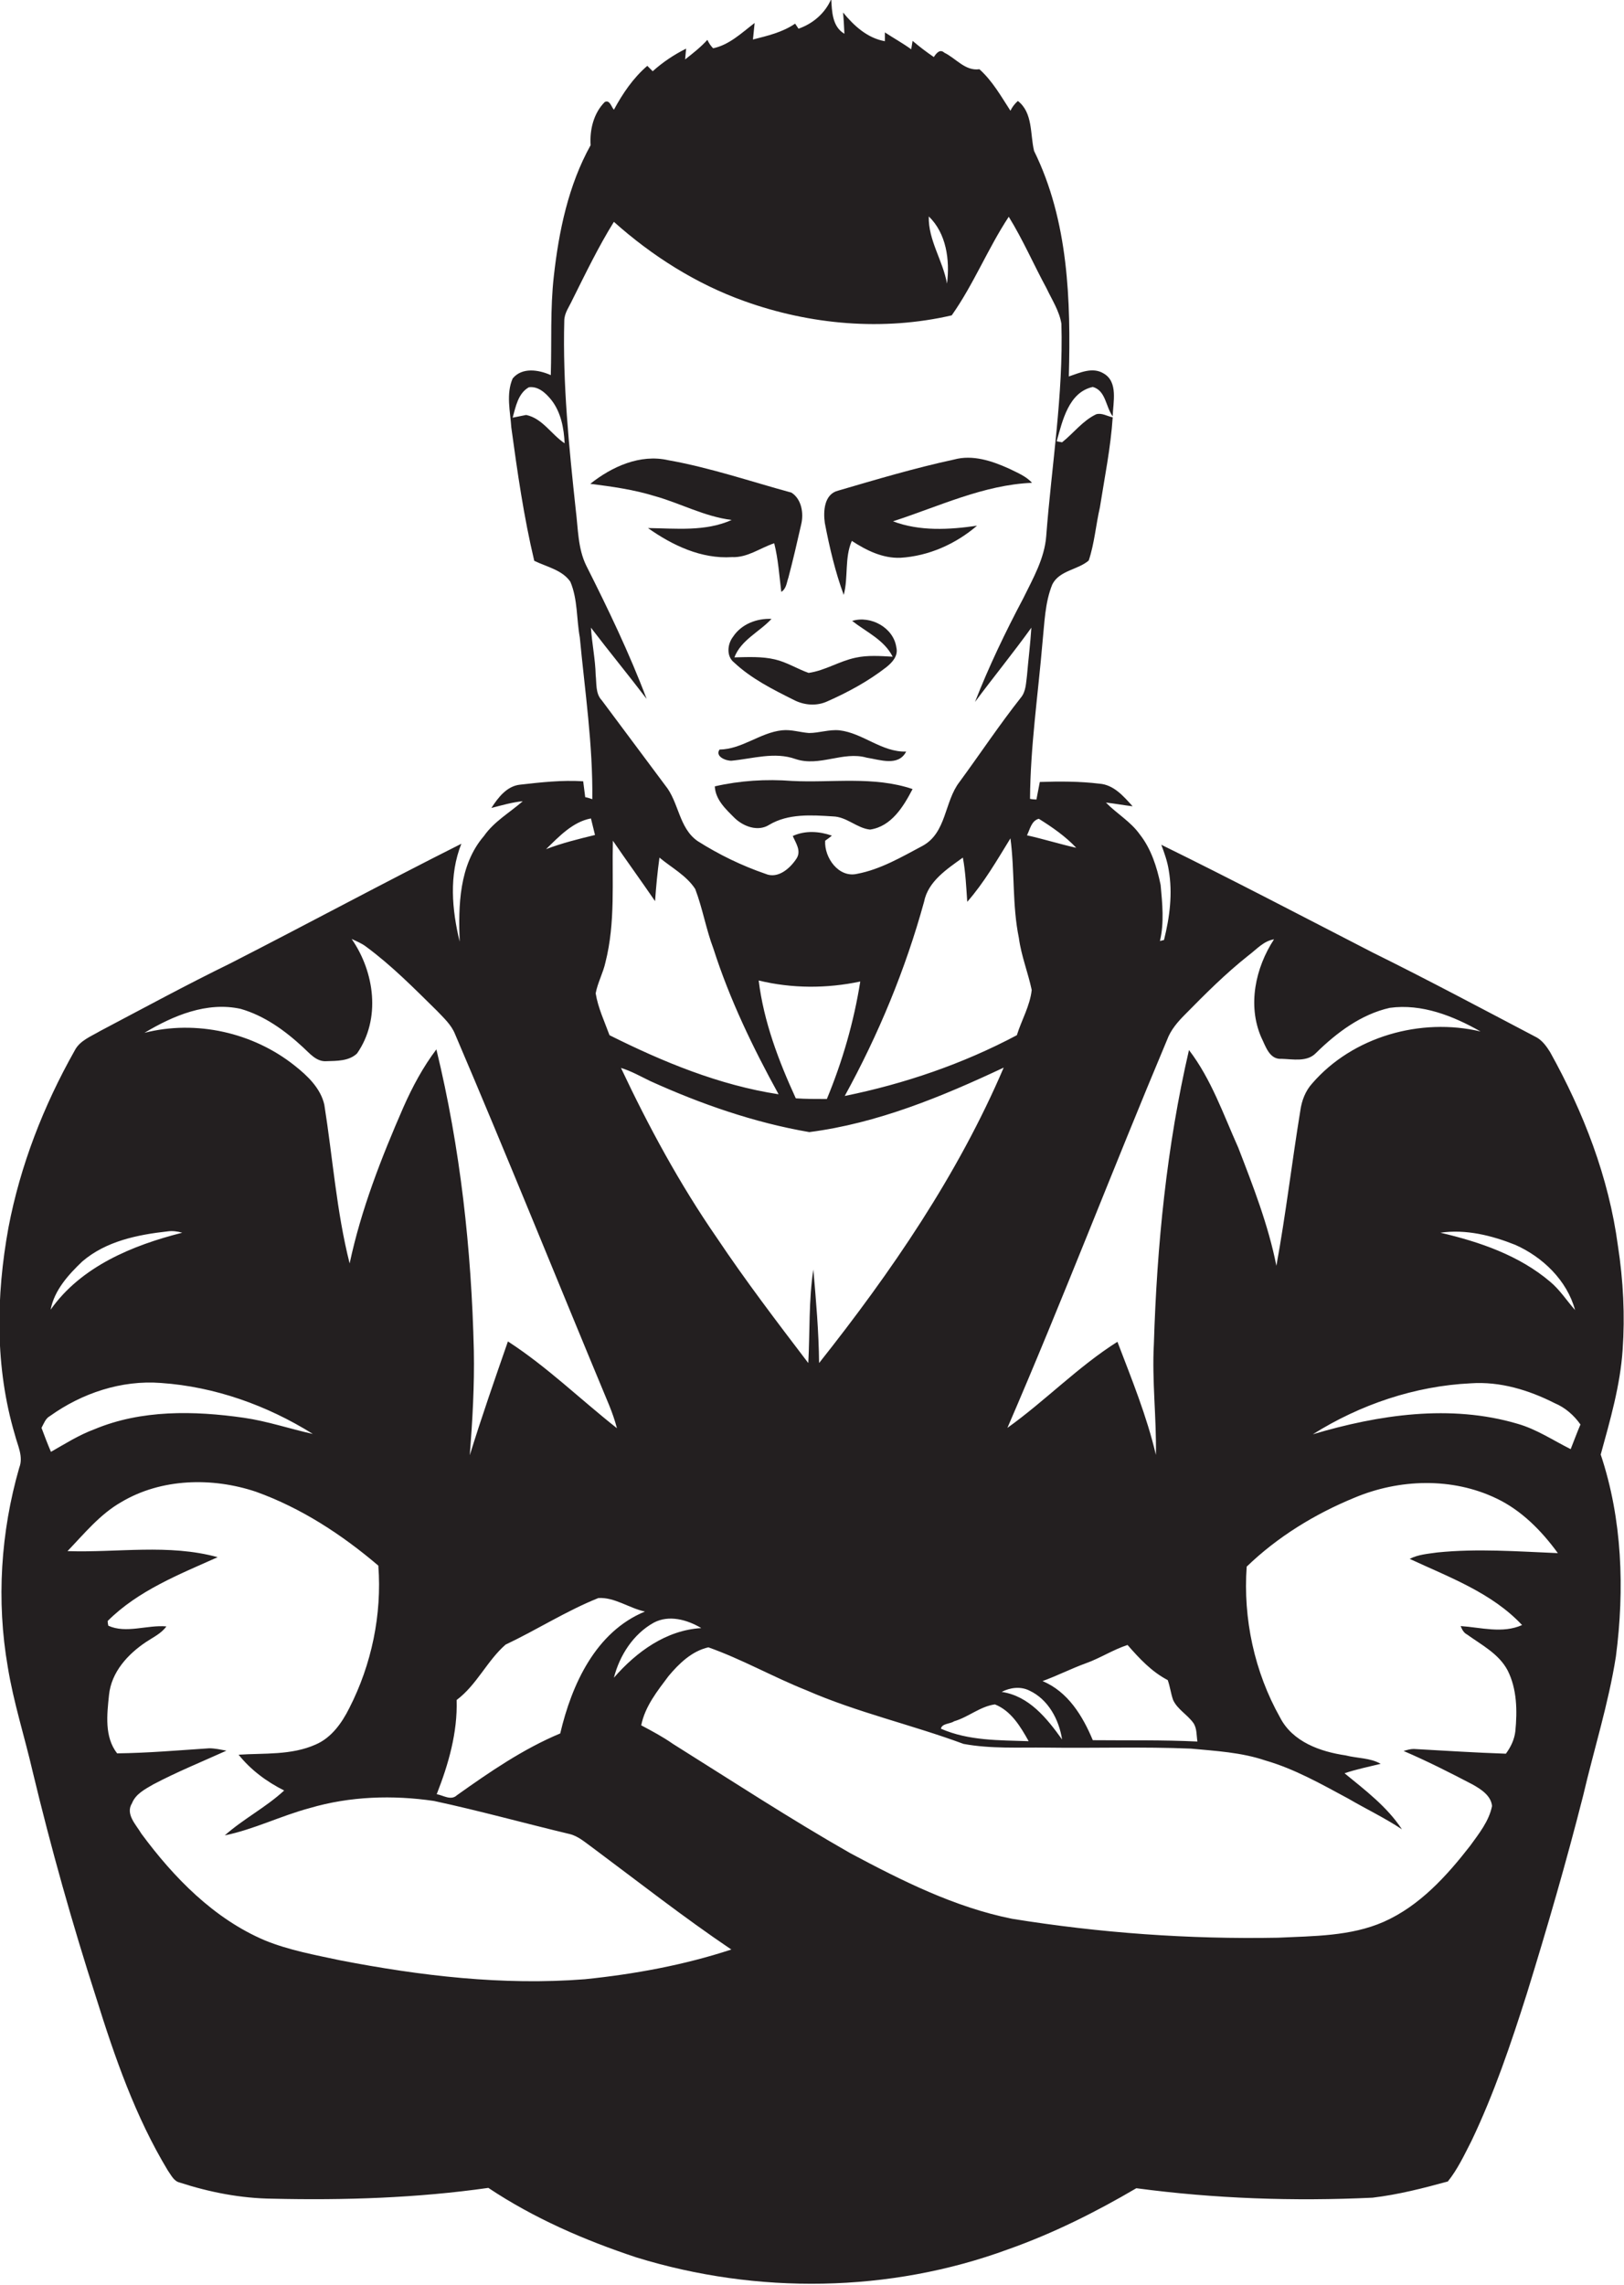 <?xml version="1.0" encoding="utf-8"?>
<!-- Generator: Adobe Illustrator 19.2.0, SVG Export Plug-In . SVG Version: 6.00 Build 0)  -->
<svg version="1.1" id="Layer_1" xmlns="http://www.w3.org/2000/svg" xmlns:xlink="http://www.w3.org/1999/xlink" x="0px" y="0px"
	 viewBox="0 0 481.2 676.7" enable-background="new 0 0 481.2 676.7" xml:space="preserve">
<g>
	<path fill="#231F20" d="M479.4,369c-2.7-20.3-10.2-39.6-20.1-57.4c-1-1.6-2.2-3.3-3.9-4.3c-16.2-8.5-32.3-17.1-48.7-25.2
		c-20.8-10.7-41.6-21.6-62.6-31.9c0.9,2.4,1.8,4.9,2.2,7.5c1.2,6.9,0.3,13.9-1.4,20.7c-0.4,0.1-0.8,0.2-1.2,0.3
		c1.3-5.5,0.7-11.1,0.2-16.6c-1.1-5.3-2.8-10.7-6.2-15c-2.7-3.8-6.8-6.1-10-9.4c2.7,0.3,5.3,0.8,7.9,1.1c-2.7-3-5.6-6.4-9.9-6.7
		c-5.8-0.7-11.7-0.7-17.6-0.5c-0.3,1.7-0.7,3.5-1,5.2c-0.5,0-1.5-0.1-1.9-0.2c0.1-15.5,2.4-31,3.7-46.4c0.6-5.7,0.7-11.7,2.9-17.1
		c2.1-4.2,7.6-4.3,10.8-7.1c1.7-5.1,2.1-10.5,3.3-15.7c1.4-8.9,3.2-17.7,3.8-26.7c-1.6-0.3-3.2-1.4-4.9-0.9c-4,1.9-6.7,5.6-10.1,8.3
		l-1.6-0.3c1.7-6,3.5-14.5,10.7-16.1c3.9,1.1,3.8,5.9,5.9,8.7c0.1-4.1,1.7-10.2-2.7-12.7c-3.3-2-7-0.2-10.3,0.9
		c0.6-22.5-0.1-46.1-10.3-66.8c-1.2-5-0.3-11.3-4.8-14.8c-0.9,0.8-1.7,1.8-2.2,2.9c-2.8-4.3-5.3-8.8-9.2-12.3
		c-4.2,0.6-6.9-3.2-10.4-4.9c-1.3-1.2-2.4,0.2-3.1,1.3c-2.2-1.5-4.3-3.1-6.3-4.8c-0.1,0.6-0.3,1.8-0.4,2.5c-2.5-1.8-5.2-3.3-7.8-5
		c0,0.6,0,1.9,0,2.6c-5.2-0.9-9.2-4.6-12.4-8.5c0.2,2.1,0.3,4.2,0.4,6.3c-3.6-2.1-3.7-6.6-3.9-10.3c-1.8,4.2-5.4,7.3-9.7,8.8
		c-0.3-0.4-0.7-1.1-1-1.5c-3.8,2.6-8.2,3.6-12.5,4.7c0.2-1.6,0.3-3.2,0.5-4.9c-3.8,2.9-7.5,6.5-12.3,7.5c-0.7-0.7-1.3-1.6-1.7-2.5
		c-2,2.2-4.3,4-6.6,5.8c0.1-0.8,0.2-2.4,0.3-3.2c-3.6,1.8-6.9,4-9.9,6.7c-0.4-0.4-1.2-1.2-1.6-1.6c-4.2,3.6-7.3,8.2-9.9,13
		c-0.8-0.9-1.2-3-2.7-2.3c-3.3,3.3-4.5,8.2-4.2,12.8c-6.6,11.9-9.4,25.4-10.9,38.8c-1.1,9.7-0.6,19.5-0.9,29.3
		c-3.6-1.6-8.5-2.4-11.3,1c-2,4.6-0.7,9.8-0.4,14.5c1.8,13.2,3.7,26.5,6.8,39.5c3.7,1.8,8.3,2.7,10.7,6.2c2.2,5.2,1.8,11,2.8,16.5
		c1.5,15.9,3.9,31.8,3.7,47.9c-0.5-0.2-1.5-0.5-2.1-0.6c-0.2-1.6-0.4-3.2-0.6-4.7c-6.3-0.4-12.5,0.3-18.7,1
		c-3.9,0.4-6.5,3.8-8.5,6.9c3.1-0.8,6.2-1.7,9.3-2c-3.9,3.4-8.5,6-11.5,10.3c-7.4,8.6-7.6,20.6-7.2,31.3c-2.3-9.5-3.2-19.7,0.5-29
		c-22.9,11.5-45.5,23.7-68.4,35.4c-13.1,6.4-25.8,13.3-38.7,20.1c-2.7,1.6-6,2.8-7.5,5.8c-9.2,16.3-16.1,34-19.6,52.4
		c-3.7,20.3-4,41.4,1.9,61.3c0.8,3.2,2.6,6.5,1.3,9.8c-5.5,19.1-6.8,39.4-3.4,59c1.7,10.5,5,20.7,7.4,31.1
		c5.4,22.5,11.7,44.9,18.8,66.9c5.5,17.6,11.6,35.2,21.2,51.1c1,1.4,1.8,3.2,3.5,3.6c8.9,2.9,18.2,4.7,27.5,4.8
		c21.4,0.5,42.8-0.2,64-3.2c13.5,9,28.5,15.5,43.9,20.6c35.7,11,75,10.5,110.1-2.4c13.3-4.7,25.9-11,38-18.1
		c23.2,3.1,46.7,3.9,70,2.8c7.6-0.9,15-2.8,22.3-4.8c2.9-3.6,4.9-7.9,7-12c6.7-14,11.7-28.8,16.4-43.6c6-19.4,11.7-39,16.7-58.7
		c3.2-13.7,7.5-27.2,9.7-41.2c2.6-19.9,1.9-40.7-4.5-59.8c2.8-10.2,5.8-20.5,6.5-31.1C481.5,389.7,481,379.3,479.4,369z M466.7,388
		c-2.5-2.8-4.5-6-7.4-8.4c-9.2-7.8-20.9-11.8-32.5-14.5c7.5-1.1,15.2,0.8,22.2,3.6C457.1,372.3,464.3,379.2,466.7,388z M345.8,308
		c1.1-3,3.2-5.4,5.4-7.6c6-6.1,12-12.1,18.7-17.4c2.4-1.8,4.5-4.3,7.6-4.8c-5.5,8.4-7.9,19.5-3.8,29c1.3,2.6,2.4,6.7,6.1,6.4
		c3.3,0.1,7.5,1,10.1-1.7c6.1-6,13.4-11.5,21.9-13.4c9.5-1.3,18.8,2.4,26.9,7c-17.7-4.2-37.9,1.5-49.9,15.4c-2,2.2-3.1,5.1-3.5,8
		c-2.5,15.3-4.3,30.7-7.1,46c-2.4-12.1-6.9-23.6-11.3-35c-4.4-9.8-8-20.3-14.6-28.9c-6.6,28.5-9.5,57.8-10.4,87
		c-0.6,11,0.8,22,0.6,32.9c-2.7-11.5-7.2-22.5-11.4-33.5c-11.7,7.4-21.4,17.5-32.6,25.5C314.9,385,329.7,346.3,345.8,308z
		 M135.3,503.5c6-4.5,9-11.6,14.5-16.4c9.3-4.4,18-10,27.5-13.8c4.8-0.3,9.1,3,13.8,4c-14.6,6-21.7,21.6-25.1,36.1
		c-11,4.6-20.9,11.4-30.6,18.3c-1.8,1.7-4.1,0-6-0.3C132.9,522.5,135.6,513.1,135.3,503.5z M193.7,480.6c4.5-2.4,9.9-0.9,14.1,1.6
		c-10.4,0.6-19.2,7-25.9,14.7C183.6,490.3,187.6,484,193.7,480.6z M184,316.3c3,0.9,5.8,2.5,8.7,3.9c15,6.8,30.8,12.3,47.1,15.1
		c20.2-2.6,39.3-10.5,57.6-19.1c-13.6,31.8-33.3,60.5-54.7,87.5c-0.1-9.3-0.9-18.5-1.7-27.7c-1.4,9.1-1,18.4-1.5,27.7
		c-9.3-12.2-18.6-24.4-27.1-37.1C201.4,350.7,192.2,333.7,184,316.3z M181.6,249c4.1,6,8.4,11.9,12.5,17.9c0.3-4.3,0.7-8.6,1.3-12.9
		c3.6,3,8,5.3,10.6,9.3c2.2,5.8,3.2,11.9,5.4,17.7c4.8,15,11.7,29.3,19.3,43.1c-17.6-2.7-34.3-9.6-50.1-17.5
		c-1.5-4.1-3.4-8.1-4.1-12.4c0.6-3.2,2.2-6,2.9-9.2C182.4,273.2,181.3,261,181.6,249z M245,325.5c-3.1,0-6.2,0-9.2-0.2
		c-5.1-11.1-9.5-22.7-11-34.9c9.9,2.4,20.2,2.4,30.1,0.3C253,302.7,249.6,314.4,245,325.5z M273.8,267.1c1.2-6.1,6.8-9.7,11.5-13.1
		c0.8,4.3,1,8.7,1.3,13.1c5-5.7,8.8-12.3,12.8-18.8c1.3,9.8,0.5,19.8,2.5,29.5c0.7,5.3,2.7,10.2,3.8,15.4c-0.5,4.7-3,8.9-4.4,13.4
		c-16,8.5-33.3,14.4-51,18C260.3,306.4,268.3,287.1,273.8,267.1z M282.7,509.8c4.2-1.2,7.7-4.4,12.1-5c4.8,1.9,7.6,6.6,10,10.9
		c-8.7-0.3-17.8-0.1-26-3.7C279.1,510.4,281.6,510.6,282.7,509.8z M296.8,501.1c2.5-1.3,5.6-1.7,8.2-0.4c5.6,2.6,8.8,8.6,9.7,14.5
		C310.2,508.9,304.9,502.3,296.8,501.1z M308.9,497.9c4.4-1.6,8.5-3.7,12.9-5.3c4.2-1.5,8-4,12.3-5.4c3.5,4,7.1,7.9,11.9,10.4
		c0.7,1.9,0.9,3.9,1.6,5.9c1.3,2.8,4.2,4.3,6,6.8c1.1,1.6,0.9,3.7,1.2,5.5c-10.3-0.5-20.7-0.3-31-0.4
		C320.8,508.2,316.4,501,308.9,497.9z M307.8,242.5c4,2.5,7.9,5.2,11.1,8.6c-4.9-1.1-9.7-2.6-14.6-3.7
		C305.2,245.6,305.6,243.1,307.8,242.5z M280.6,84c-1.2-6.8-5.6-12.9-5.4-19.9C280.4,69.1,281.5,77,280.6,84z M155.9,122.9
		c-1,0.2-3,0.6-4,0.8c0.9-3.2,1.6-7.2,4.8-9c2.8-0.4,5.1,1.8,6.7,3.8c2.8,3.6,3.7,8.3,3.9,12.8C163.3,128.6,160.7,123.9,155.9,122.9
		z M175.1,185.9c5.4,7.1,11.1,14,16.5,21.1c-5.1-13.5-11.4-26.6-17.9-39.5c-2.5-5.1-2.4-11-3.1-16.5c-2-18.6-3.9-37.3-3.4-56
		c0-2.3,1.5-4.2,2.4-6.2c3.9-7.8,7.7-15.7,12.3-23.1c11.3,10.1,24.4,18.4,38.7,23.5c19.5,7,41.1,8.9,61.4,4.2
		c6.5-9.2,10.7-19.8,16.9-29.2c4.2,6.8,7.4,14.2,11.2,21.2c1.6,3.4,3.8,6.7,4.4,10.5c0.6,21.1-2.9,41.9-4.5,62.9
		c-0.5,6.6-3.9,12.5-6.8,18.4c-5.3,10-10.2,20.2-14.3,30.7c5.5-7.4,11.3-14.5,16.7-22c-0.3,4.8-0.9,9.5-1.3,14.2
		c-0.3,2.2-0.3,4.7-1.8,6.5c-6.4,8.1-12.1,16.7-18.2,25c-4.5,5.8-3.8,15-10.9,18.9c-6.2,3.3-12.5,7-19.4,8.3
		c-5.5,1.3-9.8-4.8-9.5-9.8c0.7-0.5,1.4-1,2-1.5c-3.7-1.3-7.9-1.6-11.6,0.1c0.9,2.1,2.6,4.4,1.1,6.7c-1.9,2.9-5.5,6.1-9.2,4.5
		c-7-2.4-13.8-5.7-20.1-9.7c-5.6-3.9-5.5-11.5-9.6-16.5c-6.3-8.4-12.5-16.8-18.8-25.2c-1.9-2-1.5-5-1.8-7.5
		C176.4,195.3,175.4,190.6,175.1,185.9z M175.1,242.4c0.4,1.6,0.8,3.3,1.2,4.9c-4.9,1.2-9.8,2.4-14.5,4.2
		C165.6,247.8,169.7,243.4,175.1,242.4z M71.3,298.8c7,2,13.1,6.4,18.4,11.3c2,1.8,4,4.4,7,4.2c3.1-0.1,6.7,0,9.1-2.3
		c7.1-10.2,5.2-24.1-1.6-33.9c1.5,0.7,3,1.3,4.3,2.3c7.6,5.6,14.3,12.4,21,19c2,2.1,4.2,4.1,5.3,6.8c15.6,36.5,30.4,73.3,45.7,110
		c0.9,2.2,1.7,4.5,2.3,6.8c-10.8-8.5-20.7-18.2-32.3-25.7c-3.9,11.2-7.8,22.4-11.3,33.7c0.8-10.3,1.4-20.7,1.2-31
		c-0.7-30-4-60-11.1-89.2c-4,5.3-7.1,11.1-9.8,17.2c-6.5,14.9-12.5,30.2-15.9,46.2c-3.9-15.4-5-31.3-7.5-47c-1.1-4.9-5-8.6-8.8-11.6
		c-12.3-9.8-29.2-13.6-44.5-9.7C51.3,300.8,61.3,296.6,71.3,298.8z M24.4,373.6c7-6,16.3-7.9,25.3-8.9c1.4-0.2,2.9,0,4.3,0.4
		c-14.7,3.7-30,10-39,22.8C16.1,382.1,20.3,377.5,24.4,373.6z M12.3,422.9c0.7-1.3,1.2-2.8,2.5-3.5c9.5-6.8,21.2-10.7,32.9-9.8
		c15.9,1.1,31.4,6.6,45,15.1c-6.8-1.5-13.5-3.8-20.5-4.8c-14.7-2.1-30.3-2.4-44.2,3.4c-4.6,1.7-8.7,4.3-12.9,6.7
		C14.1,427.7,13.2,425.3,12.3,422.9z M173.3,586.2c-24.3,1.9-48.7-1-72.5-5.6c-7.5-1.6-15.2-3-22.3-5.9c-15.1-6.4-27-18.6-36.6-31.6
		c-1.6-2.7-4.8-5.8-2.8-9c1.1-2.8,3.9-4.2,6.3-5.6c7-3.7,14.4-6.7,21.7-10c-1.7-0.3-3.4-0.7-5.1-0.7c-9.1,0.6-18.2,1.4-27.3,1.5
		c-3.8-4.9-3-11.5-2.4-17.3c0.7-6.8,5.6-12.1,11-15.7c2.1-1.4,4.5-2.5,6-4.6c-5.7-0.5-11.9,2.2-17.2-0.2c-0.1-0.3-0.2-1-0.2-1.4
		c9-9,21.2-13.8,32.6-18.9c-14.5-4-29.7-1.3-44.5-1.8c5-5.2,9.6-10.9,15.9-14.5c11.9-7.1,27-7.4,39.9-3.1
		c13.4,4.8,25.5,12.7,36.3,21.9c1.1,14.5-2,29.3-8.6,42.2c-2.2,4.4-5.3,8.8-10,10.8c-7.2,3.2-15.2,2.5-22.8,3
		c3.6,4.5,8.3,8,13.5,10.6c-5.4,5-12.1,8.4-17.6,13.3c8.7-1.8,16.6-5.8,25.2-8.1c11.9-3.5,24.6-3.9,36.8-2.1
		c13.5,2.9,26.8,6.6,40.2,9.8c2.5,0.6,4.5,2.4,6.6,3.9c13.7,10.2,27.2,20.8,41.3,30.3C202.7,582,188,584.7,173.3,586.2z
		 M425.9,459.8c-2.8,0.4-5.7,0.6-8.2,1.9c11.6,5.4,24.3,10,33.3,19.6c-5.8,2.6-12.2,0.7-18.2,0.3c0.4,1,0.9,2,1.9,2.5
		c4.3,3.1,9.4,5.7,12,10.6c2.8,5.5,2.9,12,2.3,18.1c-0.3,2.5-1.4,4.7-2.8,6.6c-9.1-0.3-18.2-0.9-27.3-1.4c-1,0-2,0.3-3,0.6
		c7,3,13.7,6.4,20.4,9.9c2.5,1.4,5.5,3.3,5.8,6.4c-0.9,4.5-3.9,8.2-6.5,11.8c-7,9-15,17.8-25.6,22.5c-9.8,4.3-20.8,4.2-31.3,4.7
		c-26.3,0.5-52.8-1.4-78.8-5.6c-17-3.4-32.7-11.3-47.9-19.4c-17.9-10.2-35.2-21.5-52.6-32.4c-3-2.1-6.2-3.8-9.4-5.5
		c1.1-5.6,4.8-10.2,8.1-14.6c3.1-3.7,6.9-7.4,11.8-8.5c9.9,3.5,19.2,8.8,29,12.7c15.1,6.6,31.2,10.2,46.6,15.9
		c8.1,1.5,16.4,1,24.5,1.1c14.3,0.2,28.6-0.3,42.9,0.3c7.4,0.7,14.9,1.1,22,3.5c8.7,2.5,16.6,7,24.6,11.3c5.3,3.1,10.8,5.7,15.9,9.1
		c-4.4-6.7-10.9-11.6-17-16.6c3.5-1.2,7.1-1.9,10.7-2.8c-3.1-1.8-6.9-1.6-10.4-2.5c-7.5-1.1-15.7-4-19.4-11.2
		c-7.6-13.5-11-29.3-9.9-44.7c9.1-8.8,20.2-15.6,31.9-20.4c13.3-5.6,29-6.1,42.1,0.2c7.4,3.5,13.4,9.6,18.2,16.2
		C449.6,459.5,437.7,458.6,425.9,459.8z M465.4,429.2c-5.2-2.6-10.1-5.9-15.7-7.5c-19.9-5.9-41.2-2.7-60.7,3.1
		c14-8.8,30.2-14.3,46.8-15.1c8.7-0.6,17.2,2,24.9,5.9c3.1,1.3,5.7,3.6,7.6,6.3C467.3,424.2,466.4,426.7,465.4,429.2z"/>
	<path fill="#231F20" d="M216.8,154c-7.8,3.5-16.5,2.5-24.8,2.4c7.2,5.1,15.8,9.2,24.9,8.6c4.6,0.2,8.3-2.7,12.5-4.1
		c1.2,4.7,1.5,9.6,2.1,14.4c1.5-0.9,1.6-2.8,2.1-4.2c1.4-5.3,2.6-10.5,3.8-15.8c0.8-3.3,0.1-7.5-2.9-9.4
		c-12.1-3.3-24.1-7.4-36.5-9.6c-8.3-1.9-16.7,1.9-23.1,7c6.4,0.8,12.8,1.7,19,3.6C201.5,149,208.7,153,216.8,154z"/>
	<path fill="#231F20" d="M250,176.2c1.4-5.2,0.2-11,2.4-16c4.3,2.8,9.1,5.2,14.4,5c8.4-0.5,16.4-4.1,22.7-9.5
		c-8.2,1.2-17,1.7-24.9-1.3c13.6-4.4,26.8-10.8,41.2-11.4c-1.8-2-4.4-3-6.8-4.2c-5.1-2.3-10.8-4.2-16.3-2.7
		c-11.6,2.5-23,5.9-34.3,9.2c-4.2,1-4.5,6.1-4,9.6C245.8,162.2,247.5,169.4,250,176.2z"/>
	<path fill="#231F20" d="M217.6,194.7c2-5.2,7.4-7.5,11-11.4c-4.3-0.2-8.9,1.5-11.4,5.3c-1.7,2.2-2,5.8,0.3,7.6
		c5.1,4.8,11.5,8,17.7,11.1c3.1,1.6,6.8,1.9,10,0.4c6.1-2.7,12-5.9,17.3-10c1.8-1.4,3.7-3.4,3.1-5.9c-0.8-5.9-7.6-9.6-13.1-7.9
		c4.2,3.3,9.5,5.6,12,10.6c-3.6-0.2-7.4-0.5-11,0.3c-4.8,1-9,3.8-13.9,4.5c-3.4-1.2-6.5-3.2-10-4
		C225.8,194.4,221.7,194.6,217.6,194.7z"/>
	<path fill="#231F20" d="M216.8,225.3c6.3-0.6,12.7-2.7,18.9-0.5c7.1,2.4,14.1-2.4,21.1-0.4c3.9,0.6,9.4,2.7,11.7-1.8
		c-7.3,0.2-12.8-5.5-19.8-6.3c-3-0.3-6,0.8-9,0.8c-2.7-0.2-5.3-1.1-8-0.8c-6.5,0.7-11.8,5.6-18.5,5.7
		C211.8,224.1,215.2,225.4,216.8,225.3z"/>
	<path fill="#231F20" d="M234.7,231.3c-7.7-0.6-15.5-0.1-22.9,1.6c0.2,4,3.3,6.8,5.9,9.4c2.6,2.5,6.9,4.1,10.2,2
		c5.7-3.4,12.6-2.9,18.9-2.5c4.1,0.1,7.1,3.5,11,3.9c6.3-0.9,9.9-6.8,12.6-12C258.9,229.8,246.5,231.9,234.7,231.3z"/>
</g>
</svg>
